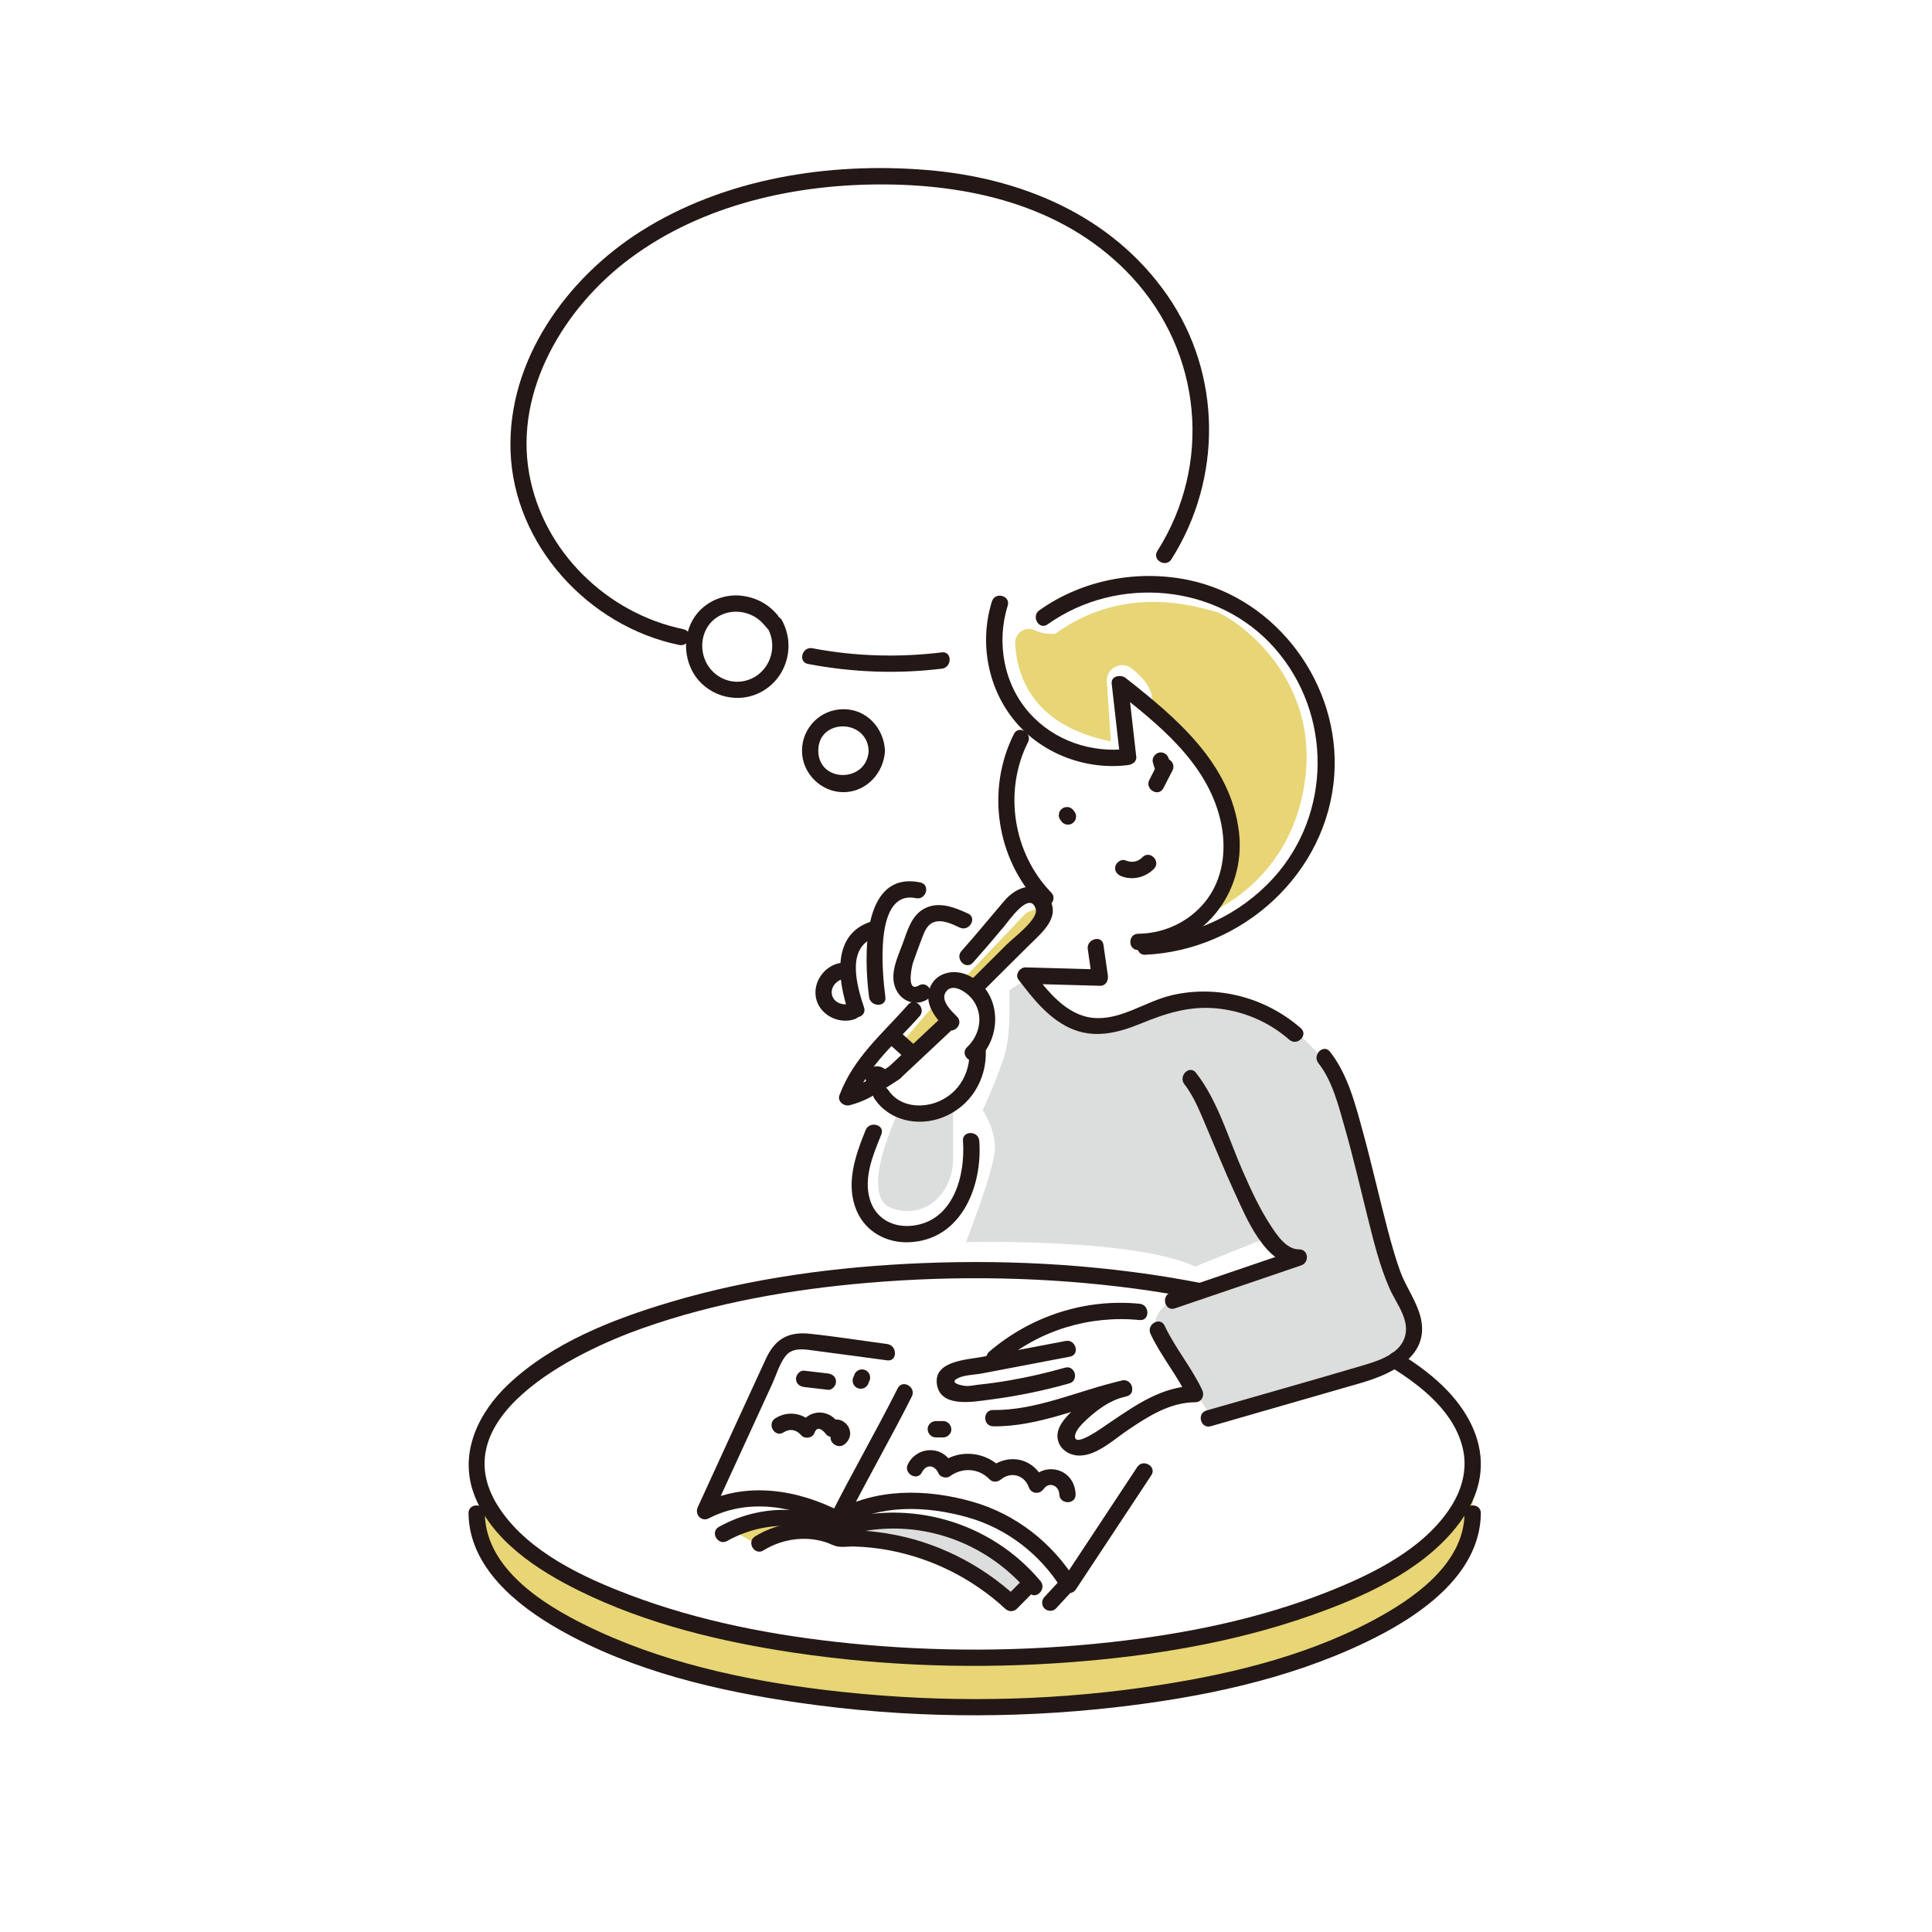 <svg width="200" height="200" viewBox="0 0 200 200" fill="none" xmlns="http://www.w3.org/2000/svg">
<path d="M105.089 66.618C105.274 70.136 107.014 75.141 114.991 76.746L114.581 70.556C114.491 69.198 116.039 68.363 117.124 69.183C118.209 70.003 119.219 71.118 119.286 72.448V73.806C119.286 73.806 122.944 76.981 125.481 81.163C128.019 85.346 127.409 89.086 127.409 89.086L125.084 94.539C125.084 94.539 133.964 91.254 135.154 80.251C136.344 69.248 127.076 63.558 125.746 63.291C124.416 63.023 116.704 60.188 109.259 65.596C109.259 65.596 108.174 65.763 107.134 65.248C106.166 64.768 105.029 65.541 105.086 66.618H105.089Z" fill="#E8D575"/>
<path d="M93.101 114.869C93.101 114.869 88.733 123.766 92.286 125.059C95.838 126.351 98.666 123.429 98.666 119.964V114.641L93.101 114.866V114.869Z" fill="#DCDDDD"/>
<path d="M104.487 102.528C104.487 102.528 104.652 106.366 104.167 108.526C103.682 110.686 101.732 114.934 101.732 114.934C101.732 114.934 103.002 116.769 103.002 118.834C103.002 120.899 99.999 128.586 99.999 128.586C99.999 128.586 117.267 128.126 123.727 131.111L131.104 128.146L133.447 129.966L121.399 134.629C121.399 134.629 118.919 135.886 119.834 137.661C120.749 139.436 125.117 146.257 125.117 146.257L144.992 141.151C144.992 141.151 148.255 138.716 146.822 136.619C145.39 134.521 143.85 131.221 143.315 129.261C142.78 127.301 139.5 112.174 137.689 110.364C135.879 108.554 131.814 103.461 127.502 103.461C123.189 103.461 115.959 106.674 114.812 106.674C113.664 106.674 106.869 103.086 106.869 101.896C106.869 100.706 104.484 102.528 104.484 102.528H104.487Z" fill="#DCDDDD"/>
<path d="M96.551 104.214L93.323 107.944L94.461 108.919L97.893 105.636L96.551 104.214Z" fill="#E8D575"/>
<path d="M100.974 102.024L99.594 101.494L106.196 94.536C106.196 94.536 107.841 93.619 107.841 94.536C107.841 95.454 100.871 102.426 100.871 102.426" fill="#E8D575"/>
<path d="M75.836 158.452L78.234 159.794L82.403 158.484L81.254 157.109L75.836 158.452Z" fill="#E8D575"/>
<path d="M86.721 158.867C86.721 158.867 90.486 156.772 95.583 157.624C100.681 158.477 105.786 163.354 105.786 163.354L106.406 164.095L104.666 165.947C104.666 165.947 96.498 160.259 93.791 159.794C91.083 159.329 86.723 158.867 86.723 158.867H86.721Z" fill="#DCDDDD"/>
<path d="M50.521 156.654L49.453 157.957C49.453 157.957 51.628 176.707 102.804 176.707C153.979 176.707 152.454 155.149 152.454 155.149C152.454 155.149 143.584 171.42 107.839 171.42H90.569C90.569 171.42 64.853 170.99 50.521 156.654Z" fill="#E8D575"/>
<path d="M102.684 62.253C101.354 66.506 102.239 71.291 105.117 74.716C107.929 78.063 112.467 79.748 116.782 79.201C117.194 79.148 117.682 78.856 117.627 78.356C117.339 75.828 117.054 73.303 116.767 70.776C116.287 70.976 115.807 71.173 115.327 71.373C119.892 74.961 124.909 78.908 126.325 84.844C126.975 87.573 126.727 90.579 125.082 92.921C123.432 95.269 120.674 96.641 117.827 96.661C116.742 96.669 116.739 98.356 117.827 98.349C124.367 98.304 129 92.544 128.262 86.176C127.437 79.061 121.804 74.331 116.522 70.181C116.027 69.793 114.989 69.963 115.082 70.778C115.369 73.306 115.654 75.831 115.942 78.358L116.787 77.513C113.002 77.993 109.122 76.681 106.562 73.806C103.892 70.806 103.132 66.491 104.317 62.701C104.642 61.661 103.014 61.218 102.689 62.253H102.684Z" fill="#231815"/>
<path d="M104.961 75.983C102.061 81.741 103.134 88.951 107.626 93.586C108.384 94.366 109.577 93.173 108.819 92.393C104.874 88.323 103.861 81.906 106.416 76.836C106.904 75.868 105.449 75.013 104.959 75.983H104.961Z" fill="#231815"/>
<path d="M119.915 78.911L118.977 80.738C118.482 81.703 119.937 82.558 120.435 81.591C120.747 80.981 121.06 80.373 121.372 79.763C121.867 78.798 120.412 77.943 119.915 78.911Z" fill="#231815"/>
<path d="M116.056 90.694C117.221 91.171 118.596 90.829 119.459 89.934C120.214 89.154 119.021 87.959 118.266 88.741C117.776 89.246 117.141 89.326 116.504 89.066C116.081 88.894 115.576 89.254 115.466 89.656C115.334 90.139 115.631 90.521 116.056 90.694Z" fill="#231815"/>
<path d="M109.721 84.811L109.824 84.951C109.876 85.049 109.949 85.129 110.041 85.189C110.124 85.264 110.219 85.314 110.329 85.339C110.441 85.374 110.554 85.379 110.666 85.354C110.779 85.349 110.884 85.316 110.979 85.254L111.149 85.121C111.254 85.016 111.326 84.891 111.366 84.749L111.396 84.524C111.396 84.371 111.356 84.229 111.281 84.099L111.179 83.959C111.126 83.861 111.054 83.781 110.961 83.721C110.879 83.646 110.784 83.596 110.674 83.571C110.561 83.536 110.449 83.531 110.336 83.556C110.224 83.561 110.119 83.594 110.024 83.656L109.854 83.789C109.749 83.894 109.676 84.019 109.636 84.161L109.606 84.386C109.606 84.539 109.646 84.681 109.721 84.811Z" fill="#231815"/>
<path d="M121.139 79.034L120.979 78.508C120.917 78.301 120.779 78.114 120.592 78.004C120.404 77.894 120.144 77.853 119.942 77.918C119.517 78.056 119.214 78.504 119.352 78.956C119.404 79.131 119.457 79.306 119.512 79.481C119.574 79.689 119.712 79.876 119.899 79.986C120.087 80.096 120.347 80.136 120.549 80.071C120.974 79.933 121.277 79.486 121.139 79.034Z" fill="#231815"/>
<path d="M108.444 64.636C115.684 59.493 126.099 60.401 132.002 67.153C137.917 73.921 137.879 84.246 131.807 90.909C128.407 94.639 123.599 96.916 118.559 97.149C117.476 97.199 117.471 98.886 118.559 98.836C128.619 98.369 137.432 90.419 138.127 80.209C138.759 70.908 132.234 61.973 123.079 60.053C117.754 58.936 112.041 60.018 107.591 63.178C106.714 63.801 107.556 65.266 108.444 64.636Z" fill="#231815"/>
<path d="M112.607 98.253C112.757 99.311 112.909 100.366 113.059 101.423C113.329 101.068 113.602 100.711 113.872 100.356C111.302 100.286 108.732 100.213 106.162 100.143C105.577 100.128 105.037 100.896 105.434 101.413C106.892 103.318 108.469 105.346 110.692 106.394C113.217 107.584 115.712 106.939 118.175 105.929C120.715 104.886 123.142 104.121 125.927 104.386C128.71 104.651 131.365 105.786 133.465 107.629C134.277 108.341 135.477 107.154 134.657 106.436C131.017 103.246 125.965 101.911 121.232 103.041C118.565 103.679 115.987 105.649 113.157 105.371C110.397 105.099 108.454 102.611 106.889 100.566C106.647 100.988 106.404 101.413 106.162 101.836C108.732 101.906 111.302 101.978 113.872 102.048C114.477 102.066 114.76 101.498 114.685 100.981C114.535 99.924 114.382 98.868 114.232 97.811C114.08 96.741 112.452 97.196 112.604 98.258L112.607 98.253Z" fill="#231815"/>
<path d="M101.307 109.599C103.907 107.131 103.604 102.326 100.024 100.878C98.652 100.323 96.934 100.701 96.304 102.151C95.589 103.796 96.774 105.326 97.877 106.434C98.644 107.204 99.837 106.011 99.069 105.241C98.524 104.693 97.322 103.591 97.904 102.696C98.569 101.673 100.039 102.706 100.562 103.326C101.879 104.893 101.527 107.059 100.112 108.401C99.322 109.151 100.517 110.341 101.304 109.594L101.307 109.599Z" fill="#231815"/>
<path d="M100.727 99.646C101.817 98.419 102.887 97.171 103.937 95.909C104.449 95.294 106.632 92.131 107.219 94.104C107.524 95.129 104.969 97.029 104.237 97.751C103.044 98.929 101.859 100.111 100.677 101.299C99.909 102.069 101.104 103.264 101.869 102.491C103.414 100.939 104.972 99.399 106.527 97.856C107.857 96.539 109.939 94.894 108.502 92.864C107.189 91.008 105.149 91.859 103.957 93.264C102.484 94.996 101.042 96.749 99.532 98.451C98.814 99.261 100.002 100.459 100.724 99.644L100.727 99.646Z" fill="#231815"/>
<path d="M97.154 105.606C95.501 107.156 93.849 108.706 92.196 110.256C91.401 111.001 92.596 112.191 93.389 111.449C95.041 109.899 96.694 108.349 98.347 106.799C99.141 106.054 97.947 104.864 97.154 105.606Z" fill="#231815"/>
<path d="M94.004 104.001C91.324 107.054 88.369 109.456 86.899 113.379C86.662 114.011 87.362 114.556 87.937 114.416C89.892 113.939 91.429 112.784 93.097 111.721C94.009 111.139 93.164 109.676 92.244 110.264C90.707 111.246 89.292 112.349 87.487 112.789C87.832 113.134 88.179 113.481 88.524 113.826C89.877 110.224 92.737 107.994 95.197 105.194C95.912 104.381 94.722 103.184 94.004 104.001Z" fill="#231815"/>
<path d="M92.059 108.081C92.587 108.559 93.117 109.039 93.644 109.516C93.982 109.821 94.504 109.849 94.837 109.516C95.147 109.206 95.177 108.631 94.837 108.324L93.252 106.889C92.914 106.584 92.392 106.556 92.059 106.889C91.749 107.199 91.719 107.774 92.059 108.081Z" fill="#231815"/>
<path d="M91.194 111.684C91.179 111.764 91.142 111.831 91.089 111.889C91.034 111.956 91.024 111.969 91.064 111.929C91.064 111.929 90.877 112.059 90.969 112.006C90.819 112.064 90.774 112.081 90.839 112.061C90.854 112.056 90.869 112.051 90.884 112.049C90.877 112.059 90.629 112.071 90.772 112.066C90.869 112.064 90.824 112.124 90.659 112.049C90.692 112.064 90.799 112.099 90.647 112.036C90.567 111.999 90.552 111.994 90.602 112.024L90.479 111.929L90.502 111.951C90.424 111.879 90.374 111.789 90.349 111.686C90.437 111.899 90.532 112.071 90.737 112.191C90.917 112.296 91.184 112.341 91.387 112.276C91.589 112.211 91.787 112.084 91.892 111.889C91.997 111.694 92.062 111.444 91.977 111.239C91.859 110.956 91.719 110.736 91.457 110.569C91.262 110.444 91.004 110.384 90.777 110.381C90.549 110.379 90.312 110.446 90.109 110.559C89.834 110.714 89.692 110.956 89.574 111.236C89.497 111.424 89.562 111.719 89.659 111.886C89.762 112.061 89.962 112.229 90.164 112.274C90.379 112.324 90.622 112.311 90.814 112.189C91.007 112.066 91.112 111.899 91.202 111.684H91.194Z" fill="#231815"/>
<path d="M100.207 94.571C98.826 93.931 97.199 93.276 95.722 94.039C94.364 94.741 93.949 96.301 93.464 97.631C92.924 99.109 92.014 100.876 92.764 102.444C93.354 103.676 94.766 104.191 95.959 103.479C96.891 102.921 96.041 101.464 95.106 102.021C93.804 102.799 94.374 100.061 94.519 99.646C94.806 98.819 95.106 97.991 95.421 97.174C95.676 96.511 95.947 95.711 96.692 95.456C97.572 95.156 98.582 95.666 99.354 96.024C100.334 96.476 101.192 95.024 100.207 94.566V94.571Z" fill="#231815"/>
<path d="M95.274 91.351C89.026 90.059 89.471 99.449 89.966 103.214C90.106 104.274 91.796 104.289 91.654 103.214C91.334 100.786 90.441 92.071 94.824 92.979C95.884 93.199 96.337 91.571 95.272 91.351H95.274Z" fill="#231815"/>
<path d="M90.179 95.398C86.019 96.731 86.742 101.519 87.817 104.734C88.159 105.759 89.789 105.319 89.444 104.286C88.712 102.096 87.519 98.021 90.629 97.026C91.659 96.696 91.219 95.066 90.182 95.398H90.179Z" fill="#231815"/>
<path d="M88.029 103.876C87.316 104.124 86.376 103.849 86.144 103.049C85.914 102.251 86.551 101.509 87.289 101.341C88.346 101.101 87.899 99.474 86.841 99.713C85.206 100.084 84.056 101.846 84.516 103.496C84.976 105.146 86.896 106.049 88.476 105.504C89.496 105.151 89.059 103.521 88.029 103.876Z" fill="#231815"/>
<path d="M100.359 108.769C100.439 111.026 99.312 113.094 97.194 114.011C95.422 114.781 93.094 114.574 91.957 112.846C91.362 111.944 89.899 112.786 90.499 113.699C92.032 116.029 95.034 116.651 97.564 115.681C100.427 114.581 102.154 111.806 102.047 108.769C102.009 107.686 100.322 107.681 100.359 108.769Z" fill="#231815"/>
<path d="M110.309 138.817C107.424 139.367 104.539 139.917 101.654 140.467C100.137 140.757 96.719 140.869 96.977 143.204C97.262 145.792 100.749 145.112 102.444 144.894C105.237 144.537 107.987 143.974 110.694 143.209C111.737 142.914 111.294 141.287 110.247 141.582C108.367 142.114 106.464 142.557 104.539 142.889C103.459 143.077 102.374 143.229 101.282 143.344C100.849 143.389 100.339 143.519 99.912 143.467C99.429 143.407 98.262 143.157 99.112 142.694C99.797 142.322 100.859 142.329 101.622 142.184C102.584 142.002 103.544 141.817 104.507 141.634C106.592 141.237 108.674 140.839 110.759 140.442C111.824 140.239 111.374 138.612 110.312 138.814L110.309 138.817Z" fill="#231815"/>
<path d="M102.807 147.652C107.507 147.724 112.079 145.547 116.602 144.544C117.662 144.309 117.215 142.682 116.155 142.917C111.789 143.882 107.337 146.034 102.807 145.962C101.719 145.944 101.719 147.632 102.807 147.649V147.652Z" fill="#231815"/>
<path d="M116.152 142.917C114.012 143.399 112.087 144.857 110.614 146.439C109.967 147.134 109.312 147.979 109.499 148.994C109.667 149.897 110.447 150.507 111.317 150.647C113.277 150.965 115.314 148.999 116.812 147.997C118.902 146.594 121.127 145.172 123.725 145.162C124.407 145.159 124.72 144.457 124.452 143.892C123.347 141.547 121.665 139.582 120.56 137.234C120.097 136.252 118.642 137.109 119.102 138.087C120.207 140.432 121.89 142.397 122.995 144.744C123.237 144.322 123.48 143.897 123.722 143.474C120.382 143.489 117.617 145.417 114.954 147.217C114.267 147.682 113.577 148.187 112.847 148.584C112.582 148.729 111.532 149.327 111.327 148.912C111.097 148.439 111.767 147.664 112.059 147.369C113.319 146.107 114.824 144.944 116.594 144.547C117.654 144.309 117.204 142.682 116.147 142.919L116.152 142.917Z" fill="#231815"/>
<path d="M121.624 135.442C125.982 133.959 130.342 132.474 134.699 130.992C135.572 130.694 135.467 129.324 134.474 129.334C133.162 129.349 132.172 127.834 131.542 126.871C130.382 125.104 129.494 123.156 128.644 121.224C127.174 117.881 126.082 113.954 123.802 111.049C123.132 110.196 121.944 111.396 122.609 112.241C123.682 113.609 124.334 115.389 125.014 116.969C125.937 119.111 126.804 121.274 127.782 123.391C128.962 125.951 130.987 131.059 134.477 131.022C134.402 130.469 134.327 129.917 134.252 129.364C129.894 130.847 125.534 132.332 121.177 133.814C120.154 134.162 120.594 135.792 121.624 135.442Z" fill="#231815"/>
<path d="M125.342 147.642C130.514 146.152 135.687 144.667 140.857 143.172C144.384 142.152 148.432 140.139 146.869 135.732C146.354 134.279 145.454 133.009 144.929 131.554C144.434 130.181 144.044 128.771 143.669 127.361C142.787 124.024 142.042 120.654 141.129 117.324C140.347 114.464 139.552 111.239 137.674 108.869C136.999 108.019 135.814 109.219 136.482 110.061C137.947 111.909 138.579 114.529 139.214 116.746C140.084 119.776 140.784 122.851 141.552 125.906C142.187 128.431 142.799 131.016 143.857 133.404C144.564 134.999 146.077 136.747 145.364 138.589C144.699 140.307 142.462 140.939 140.877 141.409C135.559 142.982 130.219 144.479 124.892 146.014C123.849 146.314 124.294 147.944 125.339 147.642H125.342Z" fill="#231815"/>
<path d="M103.599 141.116C107.574 137.711 112.774 136.139 117.972 136.651C119.052 136.756 119.044 135.069 117.972 134.964C112.322 134.409 106.709 136.241 102.407 139.924C101.582 140.631 102.779 141.821 103.599 141.116Z" fill="#231815"/>
<path d="M89.609 116.986C88.529 119.649 87.469 122.656 88.734 125.454C89.681 127.551 91.814 128.684 94.079 128.599C99.502 128.394 101.724 122.819 101.374 118.101C101.294 117.024 99.607 117.016 99.687 118.101C99.954 121.729 98.679 126.441 94.404 126.889C92.431 127.096 90.641 126.141 90.052 124.176C89.369 121.899 90.391 119.519 91.237 117.434C91.644 116.429 90.014 115.991 89.609 116.986Z" fill="#231815"/>
<path d="M91.847 139.134C89.179 138.779 86.509 138.351 83.834 138.069C81.574 137.831 80.224 138.629 79.281 140.669C76.919 145.779 74.584 150.902 72.234 156.017C71.886 156.774 72.601 157.579 73.389 157.172C77.511 155.037 82.341 155.939 86.296 158.007C87.259 158.509 88.111 157.054 87.149 156.549C82.629 154.187 77.221 153.289 72.536 155.714L73.691 156.869C75.769 152.347 77.846 147.824 79.921 143.301C80.351 142.366 80.694 141.159 81.341 140.349C82.089 139.414 83.401 139.699 84.434 139.834C86.906 140.156 89.376 140.494 91.847 140.824C92.919 140.966 92.909 139.279 91.847 139.136V139.134Z" fill="#231815"/>
<path d="M92.931 143.714C90.704 148.139 88.221 152.427 85.994 156.852C85.626 157.582 86.386 158.452 87.149 158.007C91.101 155.697 95.927 155.869 100.214 157.087C104.264 158.237 107.732 160.944 109.929 164.519C110.272 165.079 111.037 165.049 111.387 164.519C113.987 160.587 116.587 156.652 119.184 152.719C119.784 151.812 118.324 150.964 117.727 151.867C115.127 155.799 112.527 159.734 109.929 163.667H111.387C108.962 159.722 105.134 156.727 100.664 155.457C95.944 154.114 90.639 154.009 86.299 156.547L87.454 157.702C89.681 153.277 92.164 148.989 94.391 144.564C94.879 143.597 93.424 142.742 92.934 143.712L92.931 143.714Z" fill="#231815"/>
<path d="M144.044 141.554C147.217 143.529 150.66 146.257 151.467 150.119C151.895 152.159 151.33 154.189 150.237 155.922C147.462 160.322 142.099 162.947 137.432 164.792C130.272 167.625 122.592 169.16 114.959 170C105.989 170.987 96.886 171.02 87.909 170.112C80.181 169.332 72.409 167.852 65.129 165.087C60.333 163.267 54.851 160.702 51.836 156.34C45.291 146.864 59.571 139.939 66.538 137.487C74.029 134.849 81.959 133.467 89.854 132.797C99.049 132.017 108.372 132.182 117.522 133.402C119.697 133.692 121.862 134.052 124.017 134.474C125.077 134.682 125.532 133.057 124.464 132.847C114.914 130.979 105.119 130.359 95.401 130.762C86.644 131.124 77.816 132.284 69.399 134.789C63.471 136.552 57.203 138.989 52.631 143.299C49.541 146.209 47.506 150.379 49.043 154.607C50.791 159.415 55.638 162.552 60.016 164.705C66.946 168.115 74.629 169.957 82.231 171.092C91.686 172.502 101.321 172.795 110.852 172.07C119.262 171.43 127.734 170.037 135.709 167.232C141.089 165.34 146.98 162.725 150.67 158.19C152.002 156.552 152.995 154.655 153.24 152.534C153.61 149.309 152.072 146.337 149.915 144.042C148.452 142.487 146.705 141.219 144.899 140.094C143.974 139.519 143.127 140.979 144.047 141.552L144.044 141.554Z" fill="#231815"/>
<path d="M151.612 156.655C151.552 161.935 146.27 165.54 142.107 167.755C134.807 171.64 126.43 173.542 118.299 174.692C108.052 176.14 97.554 176.25 87.266 175.155C78.671 174.24 69.854 172.502 61.959 168.875C57.136 166.66 50.259 162.777 50.189 156.655C50.176 155.57 48.489 155.567 48.501 156.655C48.563 162.242 53.519 166.217 57.966 168.732C65.519 173.005 74.329 175.067 82.847 176.287C93.597 177.83 104.594 177.972 115.384 176.747C124.252 175.74 133.285 173.89 141.38 170.007C146.625 167.492 153.225 163.2 153.297 156.655C153.31 155.57 151.622 155.567 151.61 156.655H151.612Z" fill="#231815"/>
<path d="M80.439 63.821C80.721 63.906 80.591 63.781 80.296 63.451C80.019 63.141 79.696 62.863 79.356 62.628C78.629 62.123 77.786 61.808 76.911 61.688C75.464 61.488 73.999 61.893 72.864 62.813C70.896 64.406 70.504 67.296 71.671 69.483C72.979 71.933 76.069 72.946 78.581 71.738C81.406 70.381 82.429 66.913 80.944 64.208C80.421 63.256 78.964 64.106 79.486 65.061C80.596 67.086 79.614 69.708 77.366 70.413C75.519 70.993 73.584 69.966 72.931 68.178C72.369 66.643 72.814 64.831 74.209 63.911C75.251 63.223 76.551 63.151 77.694 63.633C78.341 63.906 78.796 64.303 79.244 64.836C79.494 65.131 79.616 65.333 79.991 65.448C81.031 65.766 81.479 64.136 80.439 63.821Z" fill="#231815"/>
<path d="M70.759 65.138C62.829 63.501 56.211 57.076 54.779 49.026C53.234 40.355 58.459 31.788 65.206 26.763C72.746 21.143 82.467 19.015 91.732 19.093C101.139 19.173 110.629 21.585 117.197 28.705C124.412 36.525 125.517 48.031 119.807 57.043C119.225 57.963 120.685 58.811 121.265 57.896C126.555 49.543 126.502 38.728 120.842 30.573C115.089 22.283 105.707 18.395 95.904 17.595C85.807 16.77 75.004 18.46 66.336 23.945C58.661 28.803 52.526 37.305 52.851 46.7C53.186 56.431 60.919 64.828 70.311 66.768C71.371 66.988 71.824 65.361 70.759 65.141V65.138Z" fill="#231815"/>
<path d="M83.644 68.733C88.224 69.606 92.871 69.786 97.504 69.221C98.569 69.091 98.581 67.403 97.504 67.533C93.026 68.078 88.524 67.951 84.094 67.106C83.034 66.903 82.579 68.531 83.646 68.733H83.644Z" fill="#231815"/>
<path d="M91.612 77.711C91.502 75.381 89.734 73.416 87.317 73.416C84.899 73.416 83.022 75.376 83.022 77.711C83.022 80.046 84.981 82.006 87.317 82.006C89.652 82.006 91.502 80.044 91.612 77.711C91.664 76.626 89.977 76.629 89.924 77.711C89.767 81.049 84.719 81.084 84.709 77.711C84.699 74.344 89.764 74.371 89.924 77.711C89.977 78.791 91.664 78.799 91.612 77.711Z" fill="#231815"/>
<path d="M83.246 143.584C84.064 143.679 84.881 143.774 85.699 143.869C86.151 143.922 86.544 143.444 86.544 143.024C86.544 142.524 86.154 142.234 85.699 142.179C84.881 142.084 84.064 141.989 83.246 141.894C82.794 141.842 82.401 142.319 82.401 142.739C82.401 143.239 82.791 143.529 83.246 143.584Z" fill="#231815"/>
<path d="M88.421 142.379L88.291 142.694C88.256 142.807 88.251 142.919 88.276 143.032C88.281 143.144 88.314 143.249 88.376 143.344C88.479 143.519 88.679 143.687 88.881 143.732C89.096 143.782 89.339 143.769 89.531 143.647L89.701 143.514C89.806 143.409 89.879 143.284 89.919 143.142C89.961 143.037 90.006 142.932 90.049 142.827C90.084 142.714 90.089 142.602 90.064 142.489C90.059 142.377 90.026 142.272 89.964 142.177C89.861 142.002 89.661 141.834 89.459 141.789C89.244 141.739 89.001 141.752 88.809 141.874L88.639 142.007C88.534 142.112 88.461 142.237 88.421 142.379Z" fill="#231815"/>
<path d="M81.111 148.279C81.781 147.857 82.448 147.994 82.951 148.584C83.284 148.974 84.056 148.884 84.276 148.414C84.499 147.762 84.879 147.742 85.424 148.349C85.631 148.744 86.204 148.884 86.579 148.652L86.261 148.299C85.428 148.999 86.629 150.187 87.454 149.492C88.881 148.292 87.289 146.219 85.726 147.194C86.111 147.294 86.496 147.397 86.881 147.497C85.984 145.797 83.648 145.784 82.821 147.562C83.263 147.504 83.704 147.447 84.146 147.392C83.163 146.234 81.536 146.017 80.261 146.822C79.346 147.399 80.191 148.862 81.114 148.279H81.111Z" fill="#231815"/>
<path d="M95.439 152.412C95.907 151.514 96.787 151.657 97.159 152.532C97.327 152.924 97.979 153.079 98.314 152.834C99.614 151.882 101.304 151.967 102.442 153.139C102.782 153.492 103.284 153.424 103.634 153.139C104.669 152.299 106.052 152.712 106.492 153.939C106.75 154.657 107.6 154.737 108.035 154.142C108.627 153.324 109.625 153.797 109.657 154.692C109.695 155.774 111.382 155.779 111.345 154.692C111.252 152.009 108.117 151.169 106.58 153.289C107.095 153.357 107.607 153.424 108.122 153.492C107.232 151.002 104.479 150.297 102.444 151.949H103.637C102.017 150.277 99.362 149.992 97.464 151.379C97.849 151.479 98.234 151.582 98.619 151.682C97.739 149.622 94.997 149.617 93.987 151.562C93.487 152.524 94.942 153.379 95.444 152.414L95.439 152.412Z" fill="#231815"/>
<path d="M96.874 148.799H97.639C98.082 148.799 98.504 148.412 98.484 147.954C98.464 147.497 98.114 147.109 97.639 147.109H96.874C96.431 147.109 96.009 147.497 96.029 147.954C96.049 148.412 96.399 148.799 96.874 148.799Z" fill="#231815"/>
<path d="M75.272 159.519C77.744 158.137 80.641 157.627 83.434 158.157C84.019 158.267 84.594 158.424 85.154 158.619C85.672 158.797 86.217 159.187 86.774 159.162C87.419 159.132 88.212 158.752 88.852 158.617C89.664 158.444 90.487 158.329 91.314 158.274C97.177 157.887 102.757 160.382 106.514 164.862C107.212 165.695 108.402 164.497 107.707 163.669C102.532 157.494 94.112 155.087 86.437 157.519L87.087 157.604C83.012 155.724 78.344 155.869 74.416 158.064C73.469 158.594 74.319 160.052 75.269 159.522L75.272 159.519Z" fill="#231815"/>
<path d="M79.024 160.499C80.956 159.317 83.296 158.957 85.474 159.647C85.914 159.787 86.324 160.044 86.784 160.104C87.304 160.174 87.889 160.079 88.416 160.094C89.634 160.129 90.846 160.257 92.041 160.484C96.539 161.337 100.711 163.434 104.069 166.544C104.401 166.852 104.931 166.879 105.261 166.544C105.734 166.067 106.204 165.592 106.677 165.114C107.442 164.342 106.249 163.147 105.484 163.922C105.011 164.399 104.541 164.874 104.069 165.352H105.261C101.551 161.914 96.886 159.572 91.886 158.752C90.739 158.564 89.579 158.442 88.414 158.409C87.816 158.392 87.221 158.457 86.651 158.289C86.081 158.122 85.561 157.899 84.979 157.789C82.616 157.344 80.219 157.792 78.171 159.044C77.246 159.609 78.094 161.069 79.024 160.502V160.499Z" fill="#231815"/>
<path d="M109.316 166.507C109.779 166.01 110.239 165.51 110.701 165.012C111.011 164.677 111.031 164.15 110.701 163.82C110.389 163.507 109.819 163.485 109.509 163.82C109.046 164.317 108.586 164.817 108.124 165.315C107.814 165.65 107.794 166.177 108.124 166.507C108.436 166.82 109.006 166.842 109.316 166.507Z" fill="#231815"/>
</svg>
